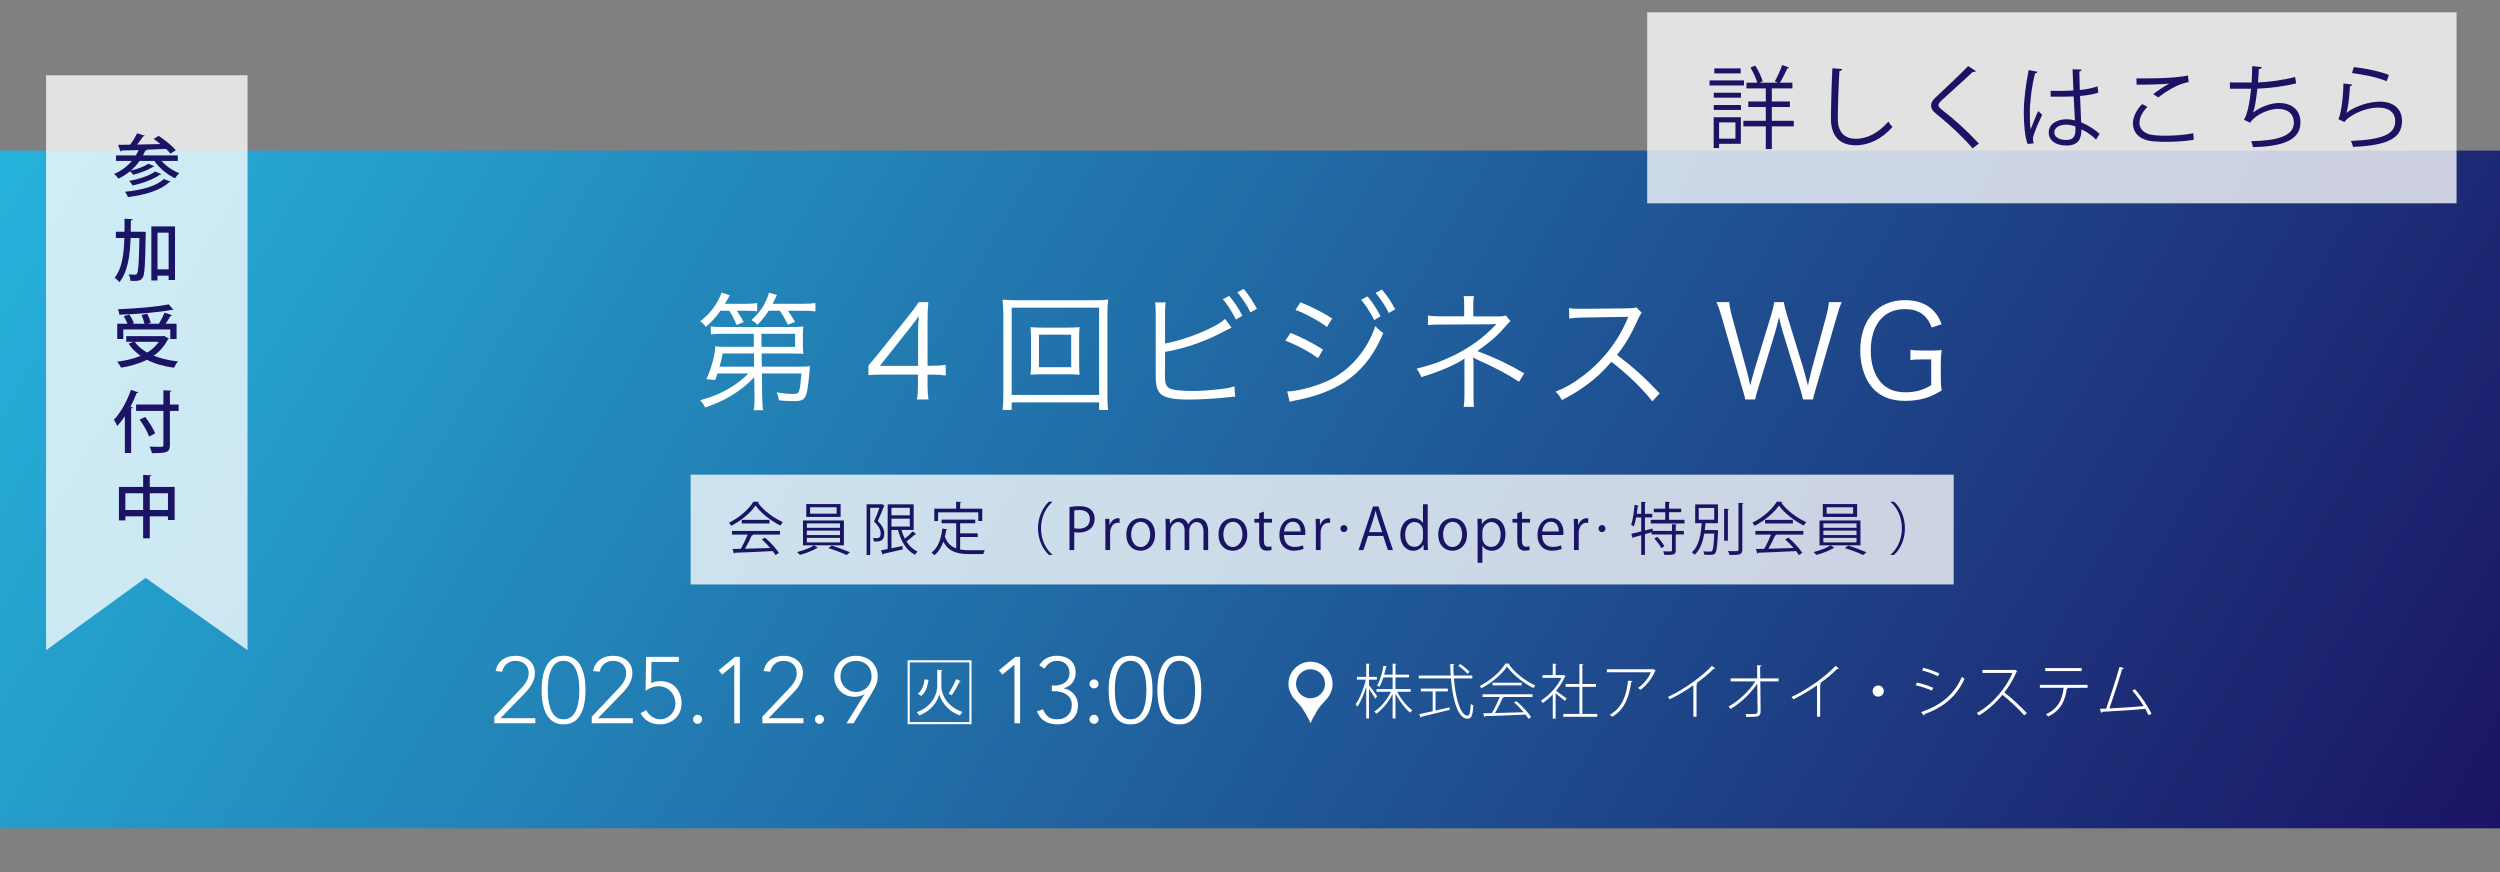 <?xml version="1.0" encoding="UTF-8"?>
<svg id="_レイヤー_1" data-name="レイヤー 1" xmlns="http://www.w3.org/2000/svg" width="332" height="115.863" xmlns:xlink="http://www.w3.org/1999/xlink" viewBox="0 0 332 115.863">
  <rect x="0" y="0" width="332" height="115.863" fill="#808080" stroke="none"/>
  <defs>
    <style>
      .cls-1 {
        fill: #1b1464;
      }

      .cls-2 {
        opacity: .77;
      }

      .cls-2, .cls-3 {
        fill: #fff;
      }

      .cls-4 {
        fill: url(#_名称未設定グラデーション_148);
      }
    </style>
    <linearGradient id="_名称未設定グラデーション_148" data-name="名称未設定グラデーション 148" x1="22.014" y1="-18.13" x2="309.986" y2="148.13" gradientUnits="userSpaceOnUse">
      <stop offset="0" stop-color="#26b3db"/>
      <stop offset=".999" stop-color="#1b1464"/>
    </linearGradient>
  </defs>
  <rect class="cls-4" y="20" width="332" height="90"/>
  <polygon class="cls-2" points="32.872 86.343 32.872 9.999 6.119 9.999 6.119 86.343 19.34 76.743 32.872 86.343"/>
  <g>
    <path class="cls-1" d="M23.609,21.368h-2.161c.612.692,1.495,1.305,2.359,1.629-.189.162-.441.478-.567.676-1.036-.478-2.062-1.342-2.746-2.305h-1.954c-.334.485-.729.918-1.17,1.296.819-.198,1.81-.559,2.341-.918l.792.342c-.027.045-.09.072-.189.072-.621.405-1.71.819-2.62,1.053-.099-.135-.271-.324-.423-.468-.468.387-.981.711-1.54.973-.126-.172-.396-.478-.576-.621.918-.388,1.729-.973,2.359-1.729h-2.107v-.729h2.629c.135-.226.261-.469.369-.711-.855.026-1.629.045-2.25.062-.027.081-.081.126-.153.135l-.315-.891c.45-.01.99-.01,1.594-.019.351-.468.711-1.062.936-1.513l1.008.324c-.027.063-.108.091-.225.091-.207.323-.495.72-.783,1.08.972-.019,2.035-.045,3.088-.063-.297-.252-.612-.486-.9-.684l.675-.405c.792.531,1.792,1.323,2.269,1.899-.297.207-.513.324-.72.45-.145-.18-.352-.396-.585-.621-.874.045-1.764.081-2.62.107l.081.027c-.027.072-.108.108-.226.108-.09.216-.18.423-.288.621h4.619v.729ZM22.655,24.122c-.027.063-.099.1-.216.091-1.107,1.062-3.133,1.665-5.446,1.962-.081-.216-.243-.521-.396-.711,2.161-.207,4.168-.729,5.159-1.692l.9.351ZM21.422,23.123c-.036.055-.099.081-.198.081-.819.604-2.278,1.135-3.61,1.432-.099-.189-.288-.45-.459-.612,1.251-.225,2.7-.685,3.448-1.251l.819.351Z"/>
    <path class="cls-1" d="M18.91,30.772l.45.027c0,.063-.009.181-.009.279-.072,4.051-.135,5.41-.405,5.798-.279.432-.594.45-1.62.423-.018-.252-.099-.621-.243-.855.351.027.675.036.828.036.135,0,.207-.036.288-.162.18-.252.252-1.404.315-4.708h-1.171c-.081,2.367-.378,4.501-1.485,5.869-.144-.197-.432-.459-.639-.594.981-1.197,1.233-3.079,1.296-5.275h-1.125v-.838h1.144c.009-.558.009-1.134.009-1.719l1.08.054c-.018.099-.09.153-.243.171,0,.504-.009.999-.018,1.494h1.548ZM20.098,30.069h3.143v7.112h-.847v-.576h-1.477v.64h-.819v-7.176ZM20.917,35.769h1.477v-4.87h-1.477v4.87Z"/>
    <path class="cls-1" d="M21.791,44.606l.639.36c-.036.054-.09.099-.144.117-.441.891-1.081,1.593-1.873,2.151.927.378,2.025.63,3.232.766-.189.207-.423.585-.541.837-1.368-.189-2.574-.531-3.592-1.062-1.008.514-2.188.847-3.439,1.054-.09-.217-.342-.604-.522-.793,1.134-.144,2.196-.396,3.115-.783-.63-.44-1.17-.98-1.593-1.611l.621-.252h-.928v-.756h4.862l.162-.027ZM16.372,43.75v1.27h-.802v-2.025h1.359c-.117-.307-.306-.702-.495-.999l.748-.217c.243.352.495.829.594,1.144l-.234.072h1.639c-.072-.333-.225-.811-.396-1.17l.766-.172c.198.388.396.909.459,1.233l-.423.108h1.512c.27-.433.576-1.035.756-1.477l1.008.342c-.027.055-.108.091-.225.091-.162.306-.405.702-.639,1.044h1.45v2.025h-.838v-1.27h-6.238ZM23.024,41.14c-.026.018-.062.027-.107.027-.036,0-.072-.01-.117-.019-1.756.342-4.564.567-6.95.648-.009-.216-.108-.54-.189-.729,2.368-.09,5.14-.315,6.743-.648l.621.721ZM17.893,45.389c.396.567.963,1.045,1.647,1.432.639-.378,1.161-.855,1.539-1.432h-3.187Z"/>
    <path class="cls-1" d="M16.579,55.271c-.324.485-.657.927-1.009,1.305-.09-.216-.306-.647-.441-.846.874-.892,1.738-2.431,2.26-3.961l.99.342c-.036.062-.117.108-.234.099-.234.612-.514,1.225-.819,1.81l.306.081c-.018.072-.081.126-.216.136v5.923h-.837v-4.888ZM23.717,53.722v.847h-1.152v4.51c0,.567-.135.811-.495.945-.36.135-.972.153-1.891.153-.045-.243-.18-.621-.306-.864.387.018.756.027,1.053.027.711,0,.774,0,.774-.262v-4.51h-3.628v-.847h3.628v-1.899l1.071.062c-.009.081-.054.127-.207.145v1.692h1.152ZM19.801,57.971c-.198-.603-.747-1.548-1.26-2.241l.738-.36c.522.676,1.099,1.585,1.324,2.188l-.801.414Z"/>
    <path class="cls-1" d="M19.891,64.666h3.304v4.394h-.891v-.495h-2.413v2.926h-.882v-2.926h-2.359v.54h-.855v-4.438h3.214v-1.602l1.107.062c-.009.072-.072.126-.226.153v1.386ZM16.65,67.728h2.359v-2.224h-2.359v2.224ZM19.891,67.728h2.413v-2.224h-2.413v2.224Z"/>
  </g>
  <g>
    <path class="cls-3" d="M95.675,41.266c-.578.833-1.037,1.343-1.938,2.142-.238-.322-.476-.561-.748-.747,1.343-1.021,2.227-2.21,2.839-3.791l1.088.34c-.271.51-.356.646-.663,1.139h2.618c.799,0,1.275-.033,1.683-.102v1.088c-.425-.051-.901-.068-1.547-.068h-1.156c.425.629.612.918.901,1.513l-.935.374c-.34-.833-.544-1.224-.969-1.887h-1.173ZM100.163,50.088c-.782.867-1.87,1.751-3.043,2.448-1.207.714-1.734.951-3.468,1.58-.204-.407-.356-.611-.663-.969,1.547-.441,2.244-.714,3.315-1.274,1.241-.663,2.261-1.428,3.094-2.278h-4.114c-.102.323-.153.459-.306.867l-1.173-.102c.68-1.479,1.156-3.23,1.189-4.369.289.051.748.068,1.598.068h3.519l-.017-1.734h-4.045c-.646,0-1.139.018-1.649.085v-1.07c.374.067.816.085,1.649.085h9.06c.799,0,1.156-.018,1.581-.068-.051.307-.068.578-.068,1.071v1.394c0,.527.017.833.068,1.173-.442-.034-.884-.051-1.581-.051h-3.961l.018,1.751h5.031c.663,0,1.037-.018,1.394-.068-.051.221-.051.323-.085.68-.34,3.757-.459,3.961-2.192,3.961-.578,0-1.156-.034-1.87-.102-.085-.459-.136-.697-.289-1.071.816.153,1.496.221,2.142.221.578,0,.748-.102.867-.526.085-.34.188-1.088.272-2.193h-5.253l.034,3.009c.017.884.051,1.36.136,1.87h-1.258c.085-.51.102-.765.102-1.377v-.493l-.034-2.516ZM95.964,46.943c-.119.68-.17.918-.408,1.751h4.589l-.017-1.751h-4.165ZM102.083,41.266c-.527.799-.85,1.207-1.496,1.87-.272-.289-.442-.425-.799-.629,1.224-1.122,1.836-2.074,2.346-3.638l1.037.306c-.204.459-.272.578-.578,1.173h3.893c.799,0,1.275-.033,1.802-.102v1.104c-.544-.067-1.054-.085-1.785-.085h-1.87c.34.477.646.936.952,1.479l-.952.391c-.374-.782-.595-1.156-1.071-1.87h-1.479ZM105.585,46.06v-1.734h-4.471l.017,1.734h4.454Z"/>
    <path class="cls-3" d="M115.327,48.541c.357-.408.748-.884,1.105-1.309l4.301-5.372c.578-.714.884-1.139,1.274-1.733h1.275c-.085,1.003-.103,1.53-.103,2.873v5.575h.646c.714,0,1.155-.034,1.768-.119v1.411c-.629-.085-1.054-.119-1.785-.119h-.629v1.462c0,.815.034,1.207.136,1.836h-1.547c.102-.595.136-1.071.136-1.836v-1.462h-4.556c-.952,0-1.462.017-2.023.068v-1.275ZM121.922,44.274c0-.9.017-1.444.103-2.312-.357.51-.782,1.071-1.275,1.7l-3.909,4.929h5.082v-4.317Z"/>
    <path class="cls-3" d="M145.959,54.44v-1.003h-11.61v1.003h-1.207c.068-.51.102-1.037.102-2.04v-10.521c0-.85-.034-1.445-.102-2.091.612.068,1.104.085,1.988.085h10.012c.901,0,1.394-.017,2.023-.085-.068.646-.102,1.207-.102,2.091v10.556c0,.986.034,1.581.102,2.006h-1.207ZM134.35,52.451h11.61v-11.593h-11.61v11.593ZM141.608,43.51c.85,0,1.326-.018,1.768-.068-.051.357-.067.697-.067,1.31v3.705c0,.612.017.901.067,1.309-.526-.051-.985-.067-1.768-.067h-2.992c-.986,0-1.275.017-1.768.067.051-.391.068-.765.068-1.309v-3.705c0-.562-.017-.885-.068-1.31.442.051.918.068,1.768.068h2.992ZM137.97,48.762h4.284v-4.317h-4.284v4.317Z"/>
    <path class="cls-3" d="M154.716,45.617c2.686-.459,6.833-2.142,7.972-3.264l.867,1.156c-.255.119-.34.153-.731.356-2.533,1.395-5.252,2.363-8.108,2.873v2.481l-.017.103v.187c0,1.19.068,1.581.357,1.87.221.238.595.357,1.292.442.527.067,1.326.102,2.005.102,1.054,0,2.567-.102,3.893-.272.73-.085,1.054-.152,1.683-.34l.102,1.36c-.255.017-.306.017-.561.051l-.221.017-.816.086c-1.088.118-3.332.237-4.504.237-2.006,0-3.127-.204-3.723-.696-.408-.341-.612-.833-.697-1.632-.017-.272-.034-.612-.034-1.326v-7.836c0-.748-.017-1.021-.068-1.411h1.394c-.068.408-.085.68-.085,1.428v4.028ZM163.232,39.294c.765.918,1.241,1.632,1.75,2.635l-.85.51c-.425-.9-1.241-2.176-1.751-2.702l.85-.442ZM165.152,38.359c.765.935,1.19,1.581,1.768,2.651l-.867.477c-.357-.8-1.071-1.888-1.734-2.669l.833-.459Z"/>
    <path class="cls-3" d="M171.375,44.207c1.479.595,2.975,1.359,4.317,2.209l-.663,1.156c-1.003-.782-2.958-1.836-4.335-2.329l.68-1.036ZM170.934,51.975h.102c.969,0,2.873-.441,4.47-1.054,3.281-1.207,5.916-4.012,7.14-7.615.408.442.612.612,1.054.918-2.142,5.15-5.644,7.819-11.763,8.975-.374.085-.408.085-.663.171l-.34-1.395ZM172.701,40.144c1.547.629,2.89,1.31,4.216,2.143l-.697,1.139c-.952-.748-3.212-1.972-4.182-2.261l.663-1.021ZM181.608,39.362c.748.918,1.224,1.632,1.734,2.635l-.85.51c-.425-.901-1.241-2.159-1.734-2.703l.85-.441ZM183.512,38.444c.782.935,1.207,1.563,1.768,2.635l-.85.493c-.374-.8-1.088-1.904-1.751-2.669l.833-.459Z"/>
    <path class="cls-3" d="M194.376,54.031c.068-.407.102-.85.102-1.444v-4.794c0-.085,0-.102.017-.187-1.088.781-3.297,1.733-5.745,2.481-.221-.544-.306-.714-.629-1.122,2.057-.526,3.264-.951,4.912-1.751,2.176-1.054,4.063-2.431,5.711-4.198-.442.034-.714.051-.969.051l-6.493.034c-.765,0-1.173.018-1.649.068v-1.275c.442.085.935.119,1.649.119h3.162v-1.529c0-.562-.017-.816-.068-1.156h1.36c-.068.356-.085.612-.085,1.122v1.563h3.569c.357,0,.527-.034.748-.119l.629.748c-.255.221-.289.255-.459.459-1.139,1.343-2.023,2.142-3.943,3.519,2.618,1.003,4.062,1.7,6.221,2.958l-.697,1.122c-1.411-.952-2.89-1.751-5.61-2.975-.085-.034-.255-.119-.493-.255.051.255.068.459.068.866v4.216c0,.748,0,1.02.068,1.479h-1.376Z"/>
    <path class="cls-3" d="M219.434,53.301c-1.343-1.717-3.264-3.569-5.439-5.253-1.19,1.36-2.023,2.143-3.247,3.043-1.173.85-2.074,1.411-3.332,2.04-.272-.51-.408-.697-.833-1.122,1.309-.527,2.142-.986,3.45-1.955,2.72-2.006,4.828-4.691,6.068-7.666.034-.102.051-.119.085-.204.034-.051.034-.067.051-.119-.153.018-.204.018-.408.018l-5.678.085c-.765.017-1.258.051-1.751.136l-.034-1.377c.459.068.765.085,1.343.085h.442l6.068-.067c.595-.018.799-.034,1.088-.137l.714.731c-.17.204-.289.408-.476.833-.952,2.107-1.751,3.45-2.805,4.759,2.227,1.7,3.722,3.043,5.66,5.1l-.969,1.071Z"/>
    <path class="cls-3" d="M239.442,53.046c-.068-.34-.221-.952-.442-1.632l-2.244-7.344c-.221-.73-.374-1.309-.493-1.954-.034.118-.068.221-.068.288-.119.442-.34,1.326-.442,1.666l-2.227,7.344c-.289.918-.357,1.207-.442,1.632h-1.309q-.051-.307-.459-1.683l-2.686-9.299c-.272-.935-.425-1.377-.697-1.938h1.717c.034.51.136,1.071.323,1.768l2.006,7.378c.119.407.221.884.459,1.921.17-.681.374-1.479.51-1.938l2.278-7.462c.187-.612.34-1.275.391-1.666h1.275c.085.51.204,1.02.408,1.666l2.278,7.445c.102.374.17.629.51,1.955l.459-1.955,2.006-7.344c.17-.663.289-1.274.323-1.768h1.7c-.255.578-.391.986-.663,1.938l-2.703,9.299c-.374,1.291-.374,1.309-.442,1.683h-1.326Z"/>
    <path class="cls-3" d="M255.457,47.726c-.884,0-1.275.017-1.75.102v-1.377c.51.085.935.103,1.853.103h.493c.799,0,1.275-.018,1.802-.068-.102.714-.119,1.139-.119,1.921v1.563c0,.799.017,1.207.119,1.887-1.02.596-1.53.833-2.312,1.055-.714.203-1.666.322-2.533.322-1.615,0-2.89-.407-3.875-1.258-1.326-1.173-2.091-3.128-2.091-5.422,0-4.097,2.312-6.697,5.933-6.697,1.513,0,2.737.425,3.638,1.258.561.526.867,1.02,1.241,1.938l-1.326.441c-.612-1.665-1.751-2.447-3.57-2.447-2.805,0-4.521,2.091-4.521,5.508,0,1.818.493,3.314,1.428,4.317.765.815,1.819,1.224,3.162,1.224s2.431-.306,3.434-.952v-3.416h-1.003Z"/>
  </g>
  <rect class="cls-2" x="218.749" y="1.633" width="107.483" height="25.368"/>
  <g>
    <path class="cls-1" d="M231.606,10.681v.672h-4.581v-.672h4.581ZM231.186,15.574v3.526h-2.891v.563h-.72v-4.09h3.61ZM227.588,12.972v-.66h3.609v.66h-3.609ZM227.588,14.603v-.659h3.609v.659h-3.609ZM231.163,9.086v.659h-3.503v-.659h3.503ZM230.466,16.258h-2.171v2.159h2.171v-2.159ZM238.214,16.042v.743h-2.914v3.011h-.804v-3.011h-2.975v-.743h2.975v-1.835h-2.327v-.731h2.327v-1.739h-2.566v-.756h1.438c-.168-.588-.539-1.391-.911-2.015l.647-.252c.42.66.828,1.523.983,2.087l-.432.18h2.446c-.18-.084-.396-.18-.407-.18.336-.576.768-1.523.983-2.171l.924.348c-.036.084-.132.12-.252.12-.24.54-.636,1.331-.972,1.883h1.655v.756h-2.734v1.739h2.398v.731h-2.398v1.835h2.914Z"/>
    <path class="cls-1" d="M244.65,9.17c-.023.144-.132.228-.372.264-.096,1.392-.216,4.569-.216,6.345,0,1.787.888,2.65,2.399,2.65,1.463,0,2.95-.731,4.317-2.279.12.192.396.576.539.708-1.402,1.595-3.105,2.435-4.869,2.435-2.183,0-3.298-1.259-3.298-3.526,0-1.511.107-5.229.191-6.704l1.308.108Z"/>
    <path class="cls-1" d="M261.964,19.7c-1.211-1.416-3.082-3.19-4.701-4.462-.6-.479-.815-.815-.815-1.247,0-.348.191-.684.636-1.092,1.091-1.007,3.143-2.95,4.294-4.126l1.019.672c-.023.024-.107.12-.264.12-.048,0-.096-.012-.144-.024-1.199,1.151-3.07,2.783-4.054,3.706-.288.276-.516.516-.516.708,0,.204.216.443.636.756,1.583,1.223,3.273,2.771,4.737,4.354l-.828.636Z"/>
    <path class="cls-1" d="M269.276,19.124c-.372-.863-.516-2.65-.516-4.222,0-1.595.252-3.598.647-5.601l1.163.228c-.023.12-.144.204-.312.216-.432,1.644-.695,3.778-.695,5.169,0,.912.012,1.823.107,2.268.264-.72.744-1.871.996-2.435l.539.503c-.396.815-1.235,2.639-1.235,3.202,0,.168.036.349.12.576l-.815.096ZM272.322,12.06c1.008.013,2.016.024,3.022-.048-.048-1.031-.084-1.919-.107-2.806l1.211.035c-.012.12-.12.216-.312.252.012.768.036,1.548.06,2.459.947-.096,1.715-.264,2.351-.479l.108.839c-.576.181-1.403.349-2.423.433.048,1.331.108,2.734.144,3.502.912.371,1.823.959,2.447,1.522l-.468.768c-.492-.491-1.199-1.02-1.943-1.367-.012,1.02-.203,2.159-2.003,2.159-1.403,0-2.339-.672-2.339-1.728,0-1.223,1.235-1.763,2.339-1.763.372,0,.768.048,1.14.156-.036-.756-.107-2.015-.168-3.19-.372.023-.875.036-1.224.036h-1.822l-.013-.78ZM275.608,16.773c-.384-.12-.791-.216-1.187-.216-.732,0-1.607.264-1.607,1.02,0,.672.72,1.008,1.595,1.008.888,0,1.212-.433,1.212-1.392l-.013-.42Z"/>
    <path class="cls-1" d="M291.327,18.561c-1.055.191-2.446.275-3.646.275-1.008,0-1.883-.06-2.351-.155-1.451-.324-2.075-1.235-2.075-2.291,0-.924.516-1.847,1.224-2.566l.695.359c-.672.696-1.056,1.464-1.056,2.135,0,.696.468,1.332,1.499,1.56.42.096,1.128.144,1.955.144,1.164,0,2.555-.096,3.694-.323l.06.863ZM285.942,12.504c.624-.479,1.476-1.067,2.123-1.392v-.012c-.912.108-2.999.156-4.33.144,0-.228,0-.623-.012-.839.264.012,4.869.084,6.836-.384l.097.888c-1.428.167-3.263,1.415-4.03,2.026l-.684-.432Z"/>
    <path class="cls-1" d="M304.936,11.076c-1.56.396-3.73.648-5.157.696-.156,1.499-.372,2.734-.564,3.178.936-.755,2.387-1.271,3.406-1.271,1.787,0,2.879.96,2.879,2.579,0,2.387-2.411,3.19-6.309,3.286-.048-.228-.132-.588-.24-.792,3.442-.071,5.673-.659,5.673-2.47,0-1.08-.72-1.823-2.11-1.823-1.067,0-2.902.647-3.694,1.835l-.84-.396c.384-.432.78-2.146.96-4.113h-2.807v-.84c.504.013,1.979.013,2.879.013.048-.684.071-1.451.071-2.171l1.271.12c-.023.203-.168.239-.384.264-.023.6-.06,1.211-.107,1.774,1.271-.035,3.478-.312,4.917-.731l.156.863Z"/>
    <path class="cls-1" d="M312.391,11.232c-.048.12-.145.18-.312.204-.096,1.775-.323,3.286-.491,3.538h.012c1.176-.876,3.011-1.476,4.414-1.476,1.847,0,2.998.947,2.974,2.627-.036,2.207-1.858,3.19-6.5,3.382-.061-.228-.168-.563-.3-.791,4.186-.181,5.864-.864,5.9-2.579.012-1.151-.791-1.847-2.194-1.847-2.219,0-4.222,1.331-4.558,1.919l-.815-.396c.239-.229.659-2.375.684-4.726l1.188.144ZM312.594,8.906c1.632.191,3.479.563,4.654,1.055l-.3.828c-1.235-.528-3.022-.876-4.605-1.092l.251-.791Z"/>
  </g>
  <rect class="cls-2" x="91.713" y="63.037" width="167.741" height="14.579"/>
  <g>
    <path class="cls-1" d="M100.814,66.657c-.022.061-.083.099-.159.114.745,1.033,2.12,2.052,3.313,2.568-.122.121-.243.304-.327.456-1.208-.593-2.576-1.634-3.306-2.66-.631.942-1.899,2.021-3.229,2.69-.061-.106-.189-.304-.296-.41,1.337-.646,2.651-1.786,3.252-2.805l.752.046ZM97.205,70.996v-.486h6.376v.486h-3.655l.091.03c-.022.054-.083.076-.182.084-.229.517-.57,1.2-.896,1.763,1.01-.022,2.188-.061,3.343-.099-.342-.396-.737-.806-1.117-1.14l.434-.236c.714.616,1.481,1.452,1.839,2.029l-.456.289c-.099-.16-.221-.342-.372-.532-1.847.099-3.808.183-5.023.221-.015.068-.061.099-.121.106l-.19-.608c.319,0,.692-.008,1.109-.022.312-.547.669-1.292.904-1.885h-2.082ZM98.504,69.036h3.686v.479h-3.686v-.479Z"/>
    <path class="cls-1" d="M108.615,72.744c-.03.03-.083.045-.151.053-.494.319-1.467.691-2.242.896-.083-.106-.25-.28-.372-.38.79-.189,1.771-.555,2.242-.881l.523.312ZM106.639,69.119h5.434v3.298h-5.434v-3.298ZM107.073,66.939h4.56v1.71h-4.56v-1.71ZM107.149,69.507v.585h4.399v-.585h-4.399ZM107.149,70.464v.593h4.399v-.593h-4.399ZM107.149,71.43v.6h4.399v-.6h-4.399ZM107.582,67.364v.851h3.519v-.851h-3.519ZM112.437,73.709c-.569-.273-1.61-.677-2.432-.92l.449-.334c.79.235,1.823.623,2.416.882l-.434.372Z"/>
    <path class="cls-1" d="M117.124,66.946l.342.205c-.016.022-.038.053-.068.068-.221.585-.54,1.36-.836,1.983.646.623.874,1.147.874,1.648,0,1.109-.737,1.079-1.384,1.057-.007-.137-.061-.335-.129-.456.205.016.403.016.547.016.106-.016.198-.038.281-.084.137-.076.198-.297.198-.532,0-.243-.016-.774-.882-1.588.266-.577.539-1.3.729-1.831h-1.231v6.269h-.479v-6.732h1.953l.084-.022ZM119.714,70.381c.114.41.266.806.448,1.155.365-.289.783-.677,1.041-.973l.472.364c-.023.03-.084.046-.152.038-.289.281-.76.661-1.147.942.372.601.866,1.063,1.475,1.337-.114.099-.267.289-.343.426-1.147-.577-1.869-1.778-2.249-3.29h-.874v2.432l1.459-.312.038.456c-.942.22-1.945.456-2.568.593-.008.053-.046.099-.099.113l-.221-.577c.251-.046.555-.106.89-.175v-5.935h3.449v3.404h-1.618ZM120.824,67.433h-2.439v1.003h2.439v-1.003ZM118.384,68.876v1.049h2.439v-1.049h-2.439Z"/>
    <path class="cls-1" d="M127.507,71.316v1.656c.403.076.844.099,1.322.099.266,0,1.604,0,1.953-.007-.084.129-.175.364-.197.517h-1.778c-1.634,0-2.819-.281-3.526-1.642-.273.744-.661,1.368-1.192,1.786-.084-.1-.267-.251-.388-.335.836-.615,1.276-1.778,1.451-3.199l.653.106c-.015.054-.061.092-.151.092-.046.304-.106.6-.175.889.318.851.836,1.307,1.504,1.55v-3.343h-1.938v-.486h4.468v.486h-2.006v1.345h2.333v.486h-2.333ZM124.575,68.04v1.147h-.502v-1.634h2.902v-.935l.692.046c-.008.053-.054.091-.16.106v.782h2.934v1.634h-.524v-1.147h-5.342Z"/>
    <path class="cls-1" d="M139.753,66.665c-.828.691-1.505,1.96-1.505,3.495,0,1.573.699,2.827,1.505,3.495v.038h-.456c-.768-.691-1.451-1.968-1.451-3.533s.684-2.842,1.451-3.533h.456v.038Z"/>
    <path class="cls-1" d="M142.03,67.333c.335-.061.775-.113,1.314-.113,1.87,0,2.021,1.2,2.021,1.656,0,1.36-1.087,1.847-2.112,1.847-.221,0-.418-.008-.593-.054v2.379h-.631v-5.715ZM142.661,70.146c.159.045.365.061.608.061.911,0,1.466-.456,1.466-1.284s-.593-1.193-1.383-1.193c-.319,0-.555.03-.691.061v2.356Z"/>
    <path class="cls-1" d="M148.685,69.439c-.068-.008-.137-.016-.229-.016-.684,0-1.033.677-1.033,1.376v2.249h-.631v-2.902c0-.441-.007-.844-.03-1.239h.555l.03.798h.023c.182-.517.615-.889,1.124-.889.068,0,.122.015.19.022v.601Z"/>
    <path class="cls-1" d="M153.395,70.943c0,1.542-1.019,2.195-1.938,2.195-1.064,0-1.885-.798-1.885-2.135,0-1.413.882-2.196,1.938-2.196,1.133,0,1.885.866,1.885,2.136ZM151.488,69.302c-.896,0-1.27.881-1.27,1.68,0,.919.51,1.664,1.254,1.664.753,0,1.277-.745,1.277-1.68,0-.737-.357-1.664-1.262-1.664Z"/>
    <path class="cls-1" d="M160.446,73.048h-.624v-2.394c0-.806-.288-1.322-.911-1.322-.51,0-.973.479-.973,1.109v2.606h-.623v-2.553c0-.661-.281-1.163-.866-1.163-.54,0-1.019.532-1.019,1.178v2.538h-.623v-3.077c0-.426-.016-.729-.03-1.072h.555l.038.669h.022c.228-.402.607-.76,1.262-.76.539,0,.957.334,1.132.828h.016c.273-.494.691-.828,1.329-.828.51,0,1.315.327,1.315,1.748v2.492Z"/>
    <path class="cls-1" d="M165.64,70.943c0,1.542-1.019,2.195-1.938,2.195-1.064,0-1.885-.798-1.885-2.135,0-1.413.882-2.196,1.938-2.196,1.133,0,1.885.866,1.885,2.136ZM163.733,69.302c-.896,0-1.27.881-1.27,1.68,0,.919.51,1.664,1.254,1.664.753,0,1.277-.745,1.277-1.68,0-.737-.357-1.664-1.262-1.664Z"/>
    <path class="cls-1" d="M167.219,68.154l.623-.213v.965h1.071v.494h-1.071v2.394c0,.524.159.813.562.813.19,0,.319-.023.426-.062l.038.486c-.137.062-.35.1-.616.1-1.003,0-1.033-.912-1.033-1.353v-2.379h-.639v-.494h.639v-.752Z"/>
    <path class="cls-1" d="M173.13,72.873c-.236.114-.669.259-1.3.259-1.208,0-1.93-.852-1.93-2.09,0-1.3.729-2.234,1.846-2.234,1.277,0,1.604,1.17,1.604,1.893,0,.144-.007.25-.015.35h-2.819c.008,1.146.661,1.58,1.405,1.58.518,0,.829-.106,1.087-.213l.122.456ZM172.727,70.578c.008-.562-.228-1.292-1.041-1.292-.76,0-1.094.723-1.155,1.292h2.196Z"/>
    <path class="cls-1" d="M176.639,69.439c-.068-.008-.137-.016-.229-.016-.684,0-1.033.677-1.033,1.376v2.249h-.631v-2.902c0-.441-.008-.844-.03-1.239h.555l.03.798h.022c.183-.517.616-.889,1.125-.889.068,0,.122.015.19.022v.601Z"/>
    <path class="cls-1" d="M178.005,70.191c0-.258.205-.463.464-.463.258,0,.463.205.463.463,0,.267-.205.472-.463.472-.273,0-.464-.221-.464-.472Z"/>
    <path class="cls-1" d="M184.98,73.048h-.669l-.623-1.877h-2.014l-.607,1.877h-.646l1.915-5.79h.729l1.915,5.79ZM183.559,70.669l-.569-1.717c-.122-.396-.221-.76-.297-1.102h-.022c-.076.35-.183.714-.289,1.079l-.577,1.739h1.755Z"/>
    <path class="cls-1" d="M189.599,72.023c0,.334.015.744.03,1.025h-.562l-.03-.707h-.022c-.213.434-.685.798-1.353.798-.958,0-1.702-.828-1.702-2.104,0-1.398.82-2.219,1.785-2.219.608,0,1.019.296,1.208.638h.016v-2.484h.631v5.054ZM188.968,70.564c0-.829-.585-1.239-1.117-1.239-.782,0-1.246.729-1.246,1.68,0,.874.41,1.618,1.224,1.618.684,0,1.14-.6,1.14-1.261v-.798Z"/>
    <path class="cls-1" d="M194.818,70.943c0,1.542-1.019,2.195-1.938,2.195-1.064,0-1.885-.798-1.885-2.135,0-1.413.881-2.196,1.938-2.196,1.132,0,1.885.866,1.885,2.136ZM192.911,69.302c-.897,0-1.27.881-1.27,1.68,0,.919.51,1.664,1.254,1.664.752,0,1.276-.745,1.276-1.68,0-.737-.356-1.664-1.261-1.664Z"/>
    <path class="cls-1" d="M196.822,69.606c.289-.509.768-.798,1.413-.798.98,0,1.688.844,1.688,2.112,0,1.521-.89,2.219-1.801,2.219-.548,0-1.004-.25-1.247-.661h-.015v2.265h-.631v-4.506c0-.54-.015-.958-.03-1.338h.57l.037.707h.016ZM196.86,71.398c0,.806.601,1.231,1.162,1.231.813,0,1.262-.699,1.262-1.687,0-.859-.433-1.619-1.238-1.619-.707,0-1.186.685-1.186,1.284v.79Z"/>
    <path class="cls-1" d="M201.494,68.154l.623-.213v.965h1.071v.494h-1.071v2.394c0,.524.16.813.562.813.19,0,.319-.023.426-.062l.038.486c-.137.062-.35.1-.616.1-1.003,0-1.033-.912-1.033-1.353v-2.379h-.638v-.494h.638v-.752Z"/>
    <path class="cls-1" d="M207.406,72.873c-.236.114-.669.259-1.3.259-1.208,0-1.93-.852-1.93-2.09,0-1.3.729-2.234,1.846-2.234,1.277,0,1.604,1.17,1.604,1.893,0,.144-.007.25-.015.35h-2.819c.008,1.146.661,1.58,1.405,1.58.518,0,.829-.106,1.087-.213l.122.456ZM207.002,70.578c.008-.562-.228-1.292-1.041-1.292-.76,0-1.094.723-1.155,1.292h2.196Z"/>
    <path class="cls-1" d="M210.915,69.439c-.068-.008-.137-.016-.229-.016-.684,0-1.033.677-1.033,1.376v2.249h-.631v-2.902c0-.441-.008-.844-.03-1.239h.555l.03.798h.022c.183-.517.616-.889,1.125-.889.068,0,.122.015.19.022v.601Z"/>
    <path class="cls-1" d="M212.281,70.191c0-.258.205-.463.464-.463.258,0,.463.205.463.463,0,.267-.205.472-.463.472-.273,0-.464-.221-.464-.472Z"/>
    <path class="cls-1" d="M222.69,69.659c-.008.053-.053.091-.152.105v.745h1.079v.472h-1.079v2.097c0,.304-.068.448-.288.532-.221.076-.593.083-1.224.083-.022-.137-.091-.342-.159-.479.273.008.523.016.714.016.388,0,.456,0,.456-.152v-2.097h-2.698v-.297l-.889.259v2.75h-.494v-2.613l-1.018.281c-.008.061-.046.106-.1.121l-.212-.593c.356-.076.82-.189,1.329-.312v-1.854h-.676c-.084.456-.19.882-.319,1.201-.084-.076-.243-.197-.342-.259.228-.607.364-1.648.448-2.629l.585.137c-.022.046-.068.084-.159.084-.03.319-.076.646-.122.973h.585v-1.589l.646.038c-.008.054-.054.092-.152.106v1.444h.973v.493h-.973v1.726c.334-.084.677-.167,1.011-.259l.03.319h2.546v-.889l.653.038ZM221.649,69.028h2.052v.486h-4.483v-.486h1.923v-1.003h-1.513v-.472h1.513v-.927l.653.046c-.008.053-.046.091-.145.105v.775h1.611v.472h-1.611v1.003ZM220.608,72.782c-.159-.357-.555-.89-.92-1.27l.403-.213c.364.373.768.89.935,1.246l-.418.236Z"/>
    <path class="cls-1" d="M227.786,70.396l.106-.007.266.03c0,.053-.007.106-.007.167-.092,1.96-.175,2.652-.373,2.888-.167.189-.296.213-.843.213-.183,0-.388,0-.601-.016-.016-.145-.068-.334-.137-.456.388.038.768.038.896.038.137,0,.205-.015.266-.084.145-.151.229-.744.297-2.31h-1.33c-.175,1.041-.517,2.128-1.292,2.819-.076-.106-.235-.251-.356-.335,1.003-.866,1.223-2.568,1.307-3.859h-.866v-2.5h3.024v2.5h-1.649c-.03.28-.053.593-.099.911h1.391ZM225.589,67.455v1.565h2.06v-1.565h-2.06ZM228.963,67.562l.646.038c-.008.053-.046.091-.145.106v4.104h-.502v-4.248ZM230.871,66.778l.653.038c-.007.062-.045.092-.144.106v6.072c0,.364-.106.523-.335.607-.243.091-.661.099-1.367.099-.03-.137-.114-.372-.198-.517.281.008.54.008.753.008.607,0,.638,0,.638-.197v-6.217Z"/>
    <path class="cls-1" d="M236.72,66.657c-.023.061-.084.099-.16.114.745,1.033,2.12,2.052,3.313,2.568-.122.121-.243.304-.327.456-1.208-.593-2.576-1.634-3.305-2.66-.631.942-1.9,2.021-3.23,2.69-.061-.106-.189-.304-.296-.41,1.337-.646,2.652-1.786,3.252-2.805l.753.046ZM233.111,70.996v-.486h6.375v.486h-3.655l.092.03c-.023.054-.084.076-.183.084-.229.517-.57,1.2-.896,1.763,1.011-.022,2.188-.061,3.344-.099-.343-.396-.737-.806-1.117-1.14l.433-.236c.715.616,1.482,1.452,1.839,2.029l-.456.289c-.099-.16-.22-.342-.372-.532-1.847.099-3.807.183-5.022.221-.016.068-.062.099-.122.106l-.189-.608c.318,0,.691-.008,1.109-.022.312-.547.668-1.292.904-1.885h-2.082ZM234.41,69.036h3.686v.479h-3.686v-.479Z"/>
    <path class="cls-1" d="M243.61,72.744c-.03.03-.083.045-.151.053-.494.319-1.467.691-2.242.896-.084-.106-.251-.28-.372-.38.79-.189,1.771-.555,2.241-.881l.524.312ZM241.634,69.119h5.434v3.298h-5.434v-3.298ZM242.068,66.939h4.559v1.71h-4.559v-1.71ZM242.143,69.507v.585h4.4v-.585h-4.4ZM242.143,70.464v.593h4.4v-.593h-4.4ZM242.143,71.43v.6h4.4v-.6h-4.4ZM242.577,67.364v.851h3.519v-.851h-3.519ZM247.432,73.709c-.569-.273-1.61-.677-2.432-.92l.448-.334c.791.235,1.824.623,2.417.882l-.434.372Z"/>
    <path class="cls-1" d="M251.068,73.655c.828-.691,1.505-1.96,1.505-3.495,0-1.573-.699-2.827-1.505-3.495v-.038h.456c.775.691,1.451,1.968,1.451,3.533s-.676,2.842-1.451,3.533h-.456v-.038Z"/>
  </g>
  <g>
    <g>
      <path class="cls-3" d="M120.532,87.686h8.487v8.487h-8.487v-8.487ZM120.815,87.969v7.921h7.921v-7.921h-7.921ZM125.011,91.147c0,.802.519,2.622,2.801,3.395-.085.104-.264.349-.33.471-1.876-.66-2.584-2.168-2.744-2.791-.17.641-.754,2.009-2.641,2.791-.056-.094-.264-.33-.358-.424,2.272-.839,2.725-2.678,2.725-3.442v-2.207l.707.047c-.019.066-.075.104-.16.123v2.037ZM123.304,90.308c-.132.83-.339,1.631-.98,2.112l-.434-.312c.537-.387.783-1.047.905-1.905l.509.104ZM127.595,90.468c-.019.038-.076.057-.151.057-.255.528-.717,1.33-1.056,1.801l-.424-.217c.33-.49.783-1.339,1.018-1.924l.613.283Z"/>
      <g>
        <path class="cls-3" d="M65.641,95.176l3.311-3.498c.149-.149.299-.309.448-.479s.284-.349.404-.535c.12-.187.218-.384.292-.591s.112-.432.112-.672c0-.514-.166-.916-.498-1.207s-.751-.436-1.257-.436c-.456,0-.842.133-1.157.398-.315.266-.519.614-.61,1.045l-.872-.087c.141-.68.452-1.189.934-1.525.481-.336,1.062-.504,1.743-.504.34,0,.664.052.971.155.307.104.577.251.809.442.232.191.417.425.554.704.137.278.205.595.205.952,0,.34-.052.655-.155.946-.104.291-.241.566-.411.828-.17.262-.365.509-.585.741-.22.232-.442.465-.666.697l-2.75,2.825h4.63v.672h-5.452v-.871Z"/>
        <path class="cls-3" d="M71.927,91.641c0-.315.014-.649.043-1.002.029-.353.083-.697.162-1.033.079-.336.187-.655.324-.959.137-.303.313-.57.529-.803.215-.232.475-.417.778-.554.303-.137.662-.205,1.077-.205s.773.068,1.077.205c.303.137.562.322.778.554s.392.5.529.803c.137.303.245.623.323.959.079.336.133.681.162,1.033.029.353.043.687.043,1.002,0,.324-.015.66-.043,1.008-.029.348-.083.69-.162,1.027-.079.336-.187.655-.323.959-.137.303-.313.57-.529.803s-.475.417-.778.554c-.303.137-.662.206-1.077.206s-.774-.068-1.077-.206c-.303-.137-.562-.321-.778-.554-.216-.232-.392-.5-.529-.803-.137-.303-.245-.623-.324-.959-.079-.336-.133-.679-.162-1.027-.029-.349-.043-.685-.043-1.008ZM72.748,91.641c0,.232.008.487.025.766.017.278.05.56.1.846s.123.566.218.84.22.517.374.728c.153.211.342.382.566.51.224.129.494.193.809.193.307,0,.575-.064.803-.193.228-.128.419-.299.573-.51.153-.211.278-.454.374-.728.095-.274.168-.554.218-.84s.083-.568.1-.846c.016-.278.025-.533.025-.766,0-.224-.009-.477-.025-.759-.017-.282-.05-.566-.1-.853-.05-.287-.123-.566-.218-.84-.096-.274-.22-.517-.374-.728-.154-.212-.345-.382-.573-.511-.228-.128-.496-.193-.803-.193-.307,0-.575.064-.803.193-.229.129-.419.299-.573.511-.154.211-.278.454-.374.728s-.168.554-.218.84c-.05.286-.083.57-.1.853s-.025.535-.025.759Z"/>
        <path class="cls-3" d="M78.586,95.176l3.311-3.498c.149-.149.299-.309.448-.479s.284-.349.404-.535c.12-.187.218-.384.292-.591s.112-.432.112-.672c0-.514-.166-.916-.498-1.207s-.751-.436-1.257-.436c-.456,0-.842.133-1.157.398-.315.266-.519.614-.61,1.045l-.872-.087c.141-.68.452-1.189.934-1.525.481-.336,1.062-.504,1.743-.504.34,0,.664.052.971.155.307.104.577.251.809.442.232.191.417.425.554.704.137.278.205.595.205.952,0,.34-.052.655-.155.946-.104.291-.241.566-.411.828-.17.262-.365.509-.585.741-.22.232-.442.465-.666.697l-2.75,2.825h4.63v.672h-5.452v-.871Z"/>
        <path class="cls-3" d="M90.149,87.907h-3.634l-.038,2.801c.191-.1.399-.166.625-.199.225-.033.445-.05.662-.05.424,0,.805.077,1.143.23.337.153.624.363.861.628s.42.575.549.927c.129.353.194.728.194,1.126,0,.473-.085.888-.255,1.245-.17.357-.392.652-.666.884-.274.232-.577.407-.909.523s-.66.174-.983.174c-.647,0-1.188-.133-1.624-.398s-.774-.63-1.015-1.095l.772-.386c.075.166.176.321.305.467.129.145.276.273.442.386.166.112.344.199.535.261.191.062.386.093.585.093.199,0,.415-.043.647-.13.232-.087.448-.218.647-.392s.365-.394.498-.66.199-.573.199-.921c0-.315-.056-.612-.168-.89-.112-.278-.268-.521-.467-.728-.199-.207-.434-.371-.703-.492-.27-.12-.562-.18-.877-.18-.315,0-.623.056-.921.168-.299.112-.572.255-.821.429l.073-4.493h4.345v.672Z"/>
        <path class="cls-3" d="M92.041,95.524c0-.166.058-.307.174-.423s.257-.174.423-.174.307.058.423.174c.116.116.174.257.174.423,0,.166-.059.307-.174.423-.116.116-.257.174-.423.174s-.307-.058-.423-.174-.174-.257-.174-.423Z"/>
        <path class="cls-3" d="M97.506,88.28h-.012l-1.593,1.307-.46-.573,2.178-1.78h.635v8.812h-.747v-7.767Z"/>
        <path class="cls-3" d="M101.24,95.176l3.311-3.498c.149-.149.299-.309.448-.479s.284-.349.404-.535c.12-.187.218-.384.292-.591s.112-.432.112-.672c0-.514-.166-.916-.498-1.207s-.751-.436-1.257-.436c-.456,0-.842.133-1.157.398-.315.266-.519.614-.61,1.045l-.872-.087c.141-.68.452-1.189.934-1.525.481-.336,1.062-.504,1.743-.504.34,0,.664.052.971.155.307.104.577.251.809.442.232.191.417.425.554.704.137.278.205.595.205.952,0,.34-.052.655-.155.946-.104.291-.241.566-.411.828-.17.262-.365.509-.585.741-.22.232-.442.465-.666.697l-2.75,2.825h4.63v.672h-5.452v-.871Z"/>
        <path class="cls-3" d="M108.223,95.524c0-.166.058-.307.174-.423s.257-.174.423-.174.307.058.423.174c.116.116.174.257.174.423,0,.166-.059.307-.174.423-.116.116-.257.174-.423.174s-.307-.058-.423-.174-.174-.257-.174-.423Z"/>
        <path class="cls-3" d="M114.82,92.164h-.025c-.149.125-.351.218-.604.28-.253.062-.488.093-.703.093-.39,0-.751-.07-1.083-.211-.332-.141-.618-.334-.859-.579-.241-.245-.428-.531-.56-.858-.133-.328-.199-.683-.199-1.064,0-.398.072-.766.218-1.102.145-.336.346-.625.604-.865.257-.24.562-.429.915-.566.353-.137.736-.205,1.151-.205s.798.068,1.151.205c.353.137.658.326.915.566.257.241.458.529.604.865.145.336.218.703.218,1.102,0,.232-.025.452-.075.66s-.116.405-.199.591-.172.363-.268.529c-.095.166-.185.324-.268.473l-2.39,3.971h-.946l2.402-3.884ZM113.675,91.89c.282,0,.55-.054.803-.162.253-.107.473-.255.66-.442.187-.187.334-.404.442-.653s.162-.519.162-.809c0-.307-.05-.587-.149-.84-.1-.253-.241-.471-.423-.653s-.4-.324-.653-.423c-.253-.1-.534-.149-.84-.149-.307,0-.587.05-.84.149s-.471.241-.653.423-.324.4-.423.653c-.1.253-.149.533-.149.84,0,.291.054.56.162.809.107.249.255.467.442.653.187.187.404.334.653.442.249.108.519.162.809.162Z"/>
      </g>
    </g>
    <g>
      <path class="cls-3" d="M134.72,88.28h-.012l-1.593,1.307-.46-.573,2.178-1.78h.635v8.812h-.747v-7.767Z"/>
      <path class="cls-3" d="M138.516,94.205c.166.423.392.749.678.977.287.229.679.342,1.176.342.324,0,.61-.05.859-.149.249-.1.455-.236.616-.411.162-.174.284-.377.367-.61s.125-.481.125-.747c0-.324-.068-.602-.205-.834-.137-.232-.315-.421-.536-.566-.22-.145-.469-.251-.747-.317-.278-.066-.558-.1-.84-.1h-.324v-.747h.374c.232,0,.467-.031.703-.093.237-.062.448-.16.635-.292.187-.133.338-.305.454-.517s.174-.467.174-.766c0-.473-.147-.861-.442-1.164s-.691-.455-1.189-.455c-.365,0-.693.093-.983.28-.291.187-.519.438-.685.753l-.71-.398c.241-.456.571-.788.99-.996s.882-.311,1.388-.311c.332,0,.647.048.946.143s.56.236.784.423c.224.187.4.421.529.703.129.282.193.614.193.996,0,.481-.133.907-.398,1.276-.266.37-.656.625-1.17.766v.025c.282.05.538.143.766.28.228.137.425.305.591.504s.294.423.386.672c.091.249.137.514.137.796,0,.349-.056.676-.168.983-.112.307-.282.575-.511.803-.228.229-.512.409-.853.541s-.739.199-1.195.199c-.664,0-1.226-.139-1.687-.417s-.807-.716-1.04-1.313l.809-.262Z"/>
      <path class="cls-3" d="M144.69,90.819c0-.166.058-.307.174-.423s.257-.174.423-.174.307.058.423.174c.116.116.174.257.174.423,0,.166-.059.307-.174.423-.116.116-.257.174-.423.174s-.307-.058-.423-.174-.174-.257-.174-.423ZM144.69,95.524c0-.166.058-.307.174-.423s.257-.174.423-.174.307.058.423.174c.116.116.174.257.174.423,0,.166-.059.307-.174.423-.116.116-.257.174-.423.174s-.307-.058-.423-.174-.174-.257-.174-.423Z"/>
      <path class="cls-3" d="M147.229,91.641c0-.315.014-.649.043-1.002.029-.353.083-.697.162-1.033.079-.336.187-.655.324-.959.137-.303.313-.57.529-.803.215-.232.475-.417.778-.554.303-.137.662-.205,1.077-.205s.773.068,1.077.205c.303.137.562.322.778.554s.392.5.529.803c.137.303.245.623.323.959.079.336.133.681.162,1.033.029.353.043.687.043,1.002,0,.324-.015.66-.043,1.008-.029.348-.083.69-.162,1.027-.079.336-.187.655-.323.959-.137.303-.313.57-.529.803s-.475.417-.778.554c-.303.137-.662.206-1.077.206s-.774-.068-1.077-.206c-.303-.137-.562-.321-.778-.554-.216-.232-.392-.5-.529-.803-.137-.303-.245-.623-.324-.959-.079-.336-.133-.679-.162-1.027-.029-.349-.043-.685-.043-1.008ZM148.051,91.641c0,.232.008.487.025.766.017.278.05.56.1.846s.123.566.218.84.22.517.374.728c.153.211.342.382.566.51.224.129.494.193.809.193.307,0,.575-.064.803-.193.228-.128.419-.299.573-.51.153-.211.278-.454.374-.728.095-.274.168-.554.218-.84s.083-.568.1-.846c.016-.278.025-.533.025-.766,0-.224-.009-.477-.025-.759-.017-.282-.05-.566-.1-.853-.05-.287-.123-.566-.218-.84-.096-.274-.22-.517-.374-.728-.154-.212-.345-.382-.573-.511-.228-.128-.496-.193-.803-.193-.307,0-.575.064-.803.193-.229.129-.419.299-.573.511-.154.211-.278.454-.374.728s-.168.554-.218.84c-.05.286-.083.57-.1.853s-.025.535-.025.759Z"/>
      <path class="cls-3" d="M153.702,91.641c0-.315.014-.649.043-1.002.029-.353.083-.697.162-1.033.079-.336.187-.655.324-.959.137-.303.313-.57.529-.803.215-.232.475-.417.778-.554.303-.137.662-.205,1.077-.205s.773.068,1.077.205c.303.137.562.322.778.554s.392.5.529.803c.137.303.245.623.323.959.079.336.133.681.162,1.033.029.353.043.687.043,1.002,0,.324-.015.66-.043,1.008-.029.348-.083.69-.162,1.027-.079.336-.187.655-.323.959-.137.303-.313.57-.529.803s-.475.417-.778.554c-.303.137-.662.206-1.077.206s-.774-.068-1.077-.206c-.303-.137-.562-.321-.778-.554-.216-.232-.392-.5-.529-.803-.137-.303-.245-.623-.324-.959-.079-.336-.133-.679-.162-1.027-.029-.349-.043-.685-.043-1.008ZM154.523,91.641c0,.232.008.487.025.766.017.278.05.56.1.846s.123.566.218.84.22.517.374.728c.153.211.342.382.566.51.224.129.494.193.809.193.307,0,.575-.064.803-.193.228-.128.419-.299.573-.51.153-.211.278-.454.374-.728.095-.274.168-.554.218-.84s.083-.568.1-.846c.016-.278.025-.533.025-.766,0-.224-.009-.477-.025-.759-.017-.282-.05-.566-.1-.853-.05-.287-.123-.566-.218-.84-.096-.274-.22-.517-.374-.728-.154-.212-.345-.382-.573-.511-.228-.128-.496-.193-.803-.193-.307,0-.575.064-.803.193-.229.129-.419.299-.573.511-.154.211-.278.454-.374.728s-.168.554-.218.84c-.05.286-.083.57-.1.853s-.025.535-.025.759Z"/>
    </g>
  </g>
  <g>
    <g>
      <path class="cls-3" d="M181.8,90.986c.237.284.931,1.246,1.081,1.482l-.237.316c-.15-.276-.552-.907-.844-1.326v3.953h-.363v-4.221c-.308,1.025-.75,2.066-1.183,2.658-.047-.103-.15-.244-.229-.323.529-.71,1.089-2.083,1.357-3.266h-1.183v-.371h1.238v-1.76l.505.032c-.008.047-.047.087-.142.095v1.633h1.049v.371h-1.049v.726ZM187.346,91.869h-1.807c.489.939,1.326,1.98,2.02,2.462-.094.071-.221.205-.291.308-.663-.528-1.444-1.554-1.949-2.524v3.298h-.378v-3.259c-.537,1.073-1.381,2.083-2.162,2.635-.063-.095-.182-.229-.276-.291.821-.514,1.704-1.57,2.217-2.628h-1.917v-.362h2.138v-1.546h-1.223c-.142.449-.323.891-.528,1.246-.087-.048-.221-.126-.324-.158.434-.726.726-1.814.852-2.643l.497.11c-.016.048-.063.079-.15.079-.055.292-.142.639-.245,1.002h1.121v-1.468l.513.032c-.008.047-.04.087-.134.095v1.341h1.799v.363h-1.799v1.546h2.027v.362Z"/>
      <path class="cls-3" d="M195.524,90.087h-2.446c.205,2.682.884,4.954,1.83,4.954.245,0,.355-.458.411-1.562.086.087.236.166.347.205-.094,1.334-.26,1.76-.781,1.76-1.27,0-1.972-2.478-2.201-5.356h-4.268v-.379h4.236c-.032-.505-.047-1.025-.055-1.538l.552.031c0,.056-.047.087-.142.103,0,.474.016.938.04,1.404h2.477v.379ZM190.641,91.822v2.54c.6-.134,1.238-.284,1.854-.426l.031.331c-1.38.348-2.863.71-3.771.923-.016.056-.047.095-.103.11l-.182-.457c.481-.103,1.104-.236,1.791-.395v-2.627h-1.57v-.371h3.582v.371h-1.633ZM193.922,88.186c.442.3.97.733,1.23,1.025l-.276.261c-.252-.3-.773-.75-1.223-1.058l.268-.229Z"/>
      <path class="cls-3" d="M200.53,88.147c-.016.055-.071.086-.142.103.781,1.104,2.241,2.217,3.503,2.792-.087.087-.182.221-.252.332-1.27-.624-2.714-1.744-3.511-2.856-.655,1.002-2.004,2.17-3.392,2.88-.055-.079-.15-.221-.229-.3,1.396-.694,2.777-1.901,3.416-2.99l.607.04ZM196.885,92.564v-.362h6.626v.362h-3.85l.071.024c-.023.047-.079.07-.166.078-.26.584-.655,1.396-1.033,2.027l3.81-.11c-.387-.449-.836-.923-1.27-1.293l.315-.182c.75.646,1.562,1.53,1.941,2.13l-.339.221c-.103-.166-.245-.363-.402-.561-1.964.087-4.071.174-5.356.206-.008.07-.055.094-.11.11l-.158-.489,1.144-.023c.371-.607.789-1.483,1.057-2.139h-2.28ZM198.218,90.663h3.866v.362h-3.866v-.362Z"/>
      <path class="cls-3" d="M207.919,89.787c-.008.031-.055.055-.087.062-.284.671-.71,1.31-1.191,1.894.363.245,1.183.845,1.412,1.018l-.237.315c-.237-.213-.829-.686-1.231-.985v3.337h-.378v-3.203c-.434.449-.892.836-1.341,1.144-.047-.103-.158-.252-.229-.323,1.025-.654,2.154-1.814,2.722-3.029h-2.532v-.362h1.38v-1.523l.521.04c-.008.047-.047.079-.142.087v1.396h.994l.079-.024.26.158ZM210.136,94.813h1.98v.378h-4.512v-.378h2.146v-3.598h-1.83v-.379h1.83v-2.658l.529.039c-.008.048-.047.087-.142.095v2.524h1.814v.379h-1.814v3.598Z"/>
      <path class="cls-3" d="M219.891,89.046c-.008.031-.055.047-.086.062-.45,1.05-1.136,1.878-1.941,2.509-.079-.087-.236-.189-.339-.253.812-.567,1.436-1.372,1.711-2.09h-5.837v-.395h6.043l.071-.04.378.206ZM216.791,90.449c-.008.063-.071.111-.173.127-.237,1.901-.868,3.676-2.509,4.606-.071-.062-.213-.205-.323-.268,1.641-.907,2.208-2.58,2.421-4.528l.584.062Z"/>
      <path class="cls-3" d="M227.792,88.77c-.031.039-.071.062-.134.062-.024,0-.055-.008-.095-.016-.6.623-1.507,1.365-2.28,1.917l.158.087c-.008.048-.071.079-.142.095v4.268h-.418v-4.173c-.884.631-1.988,1.294-3.14,1.861-.055-.095-.166-.236-.244-.315,2.193-1.025,4.544-2.729,5.837-4.126l.458.34Z"/>
      <path class="cls-3" d="M236.191,90.489h-2.422l.04,4.016c.008.315-.134.536-.371.615-.261.087-.892.087-1.523.087-.016-.103-.055-.269-.103-.387.205.008.418.008.616.008.315,0,.591-.008.678-.016.197-.032.308-.166.3-.308l-.04-3.716c-.82,1.238-2.193,2.571-3.542,3.36-.071-.103-.182-.221-.284-.308,1.341-.749,2.761-2.075,3.574-3.353h-3.29v-.395h3.534l-.016-1.751.591.039c-.008.079-.086.126-.189.134l.016,1.578h2.43v.395Z"/>
      <path class="cls-3" d="M244.211,88.77c-.031.039-.071.062-.134.062-.024,0-.055-.008-.095-.016-.6.623-1.507,1.365-2.28,1.917l.158.087c-.008.048-.071.079-.142.095v4.268h-.418v-4.173c-.884.631-1.988,1.294-3.14,1.861-.056-.095-.166-.236-.245-.315,2.193-1.025,4.544-2.729,5.837-4.126l.458.34Z"/>
      <path class="cls-3" d="M250.172,91.775c0,.41-.332.741-.742.741s-.742-.331-.742-.741c0-.411.332-.742.742-.742.426,0,.742.348.742.742Z"/>
      <path class="cls-3" d="M254.571,90.639c.718.158,1.633.458,2.162.702l-.173.371c-.513-.244-1.459-.553-2.146-.71l.158-.363ZM255.14,94.567c2.611-.907,4.362-2.304,5.396-4.678.095.087.261.189.355.252-1.049,2.367-2.863,3.818-5.333,4.71.023.071-.024.158-.079.189l-.339-.474ZM255.416,88.683c.71.182,1.617.497,2.138.766l-.181.362c-.552-.284-1.404-.592-2.114-.781l.158-.347Z"/>
      <path class="cls-3" d="M267.9,89.132c-.024.04-.047.063-.095.071-.426.994-.962,1.917-1.617,2.753.891.71,2.24,1.925,2.982,2.754l-.347.292c-.726-.829-2.035-2.052-2.895-2.73-.679.853-1.933,2.075-3.124,2.738-.063-.087-.189-.229-.292-.316,2.256-1.238,4.023-3.597,4.741-5.332h-3.984v-.395h4.197l.079-.032.355.197Z"/>
      <path class="cls-3" d="M277.222,91.341l-2.729.008.126.032c-.008.047-.071.078-.15.087-.205,1.53-.757,2.855-2.461,3.684-.071-.079-.197-.221-.299-.3,1.665-.789,2.146-1.956,2.343-3.511h-3.156v-.387h6.327v.387ZM276.449,89.116h-4.843v-.395h4.843v.395Z"/>
      <path class="cls-3" d="M285.321,94.97c-.111-.252-.261-.536-.434-.836-1.609.166-4.481.323-5.711.395-.016.071-.071.134-.142.149l-.166-.552.836-.023c.529-1.539,1.317-3.937,1.767-5.538l.584.157c-.032.079-.095.103-.213.11-.45,1.483-1.16,3.685-1.712,5.246,1.436-.062,3.432-.197,4.552-.308-.434-.71-1.01-1.49-1.515-2.051l.339-.205c.844.915,1.83,2.438,2.217,3.281l-.402.174Z"/>
    </g>
    <path class="cls-3" d="M174.041,96.047c-.071-.154-.133-.302-.207-.445-.142-.276-.282-.554-.438-.822-.165-.283-.341-.56-.526-.829-.111-.162-.246-.307-.376-.455-.206-.233-.418-.46-.624-.692-.256-.288-.428-.626-.571-.981-.161-.399-.211-.813-.182-1.238.026-.38.126-.742.297-1.083.129-.258.291-.492.489-.702.362-.382.794-.651,1.3-.801.403-.12.811-.152,1.226-.096.432.058.832.206,1.199.444.312.203.577.453.793.756.299.419.476.885.529,1.398.04.384.006.76-.104,1.13-.142.479-.388.898-.724,1.266-.241.264-.482.529-.72.797-.214.24-.38.515-.545.789-.172.288-.342.577-.499.873-.113.212-.203.436-.303.655-.005.01-.008.02-.015.037h0ZM174.039,92.729c1.044.003,1.947-.854,1.924-1.968-.021-1.021-.835-1.862-1.885-1.882-1.123-.021-1.953.877-1.967,1.898-.015,1.085.872,1.959,1.928,1.953h0Z"/>
  </g>
</svg>